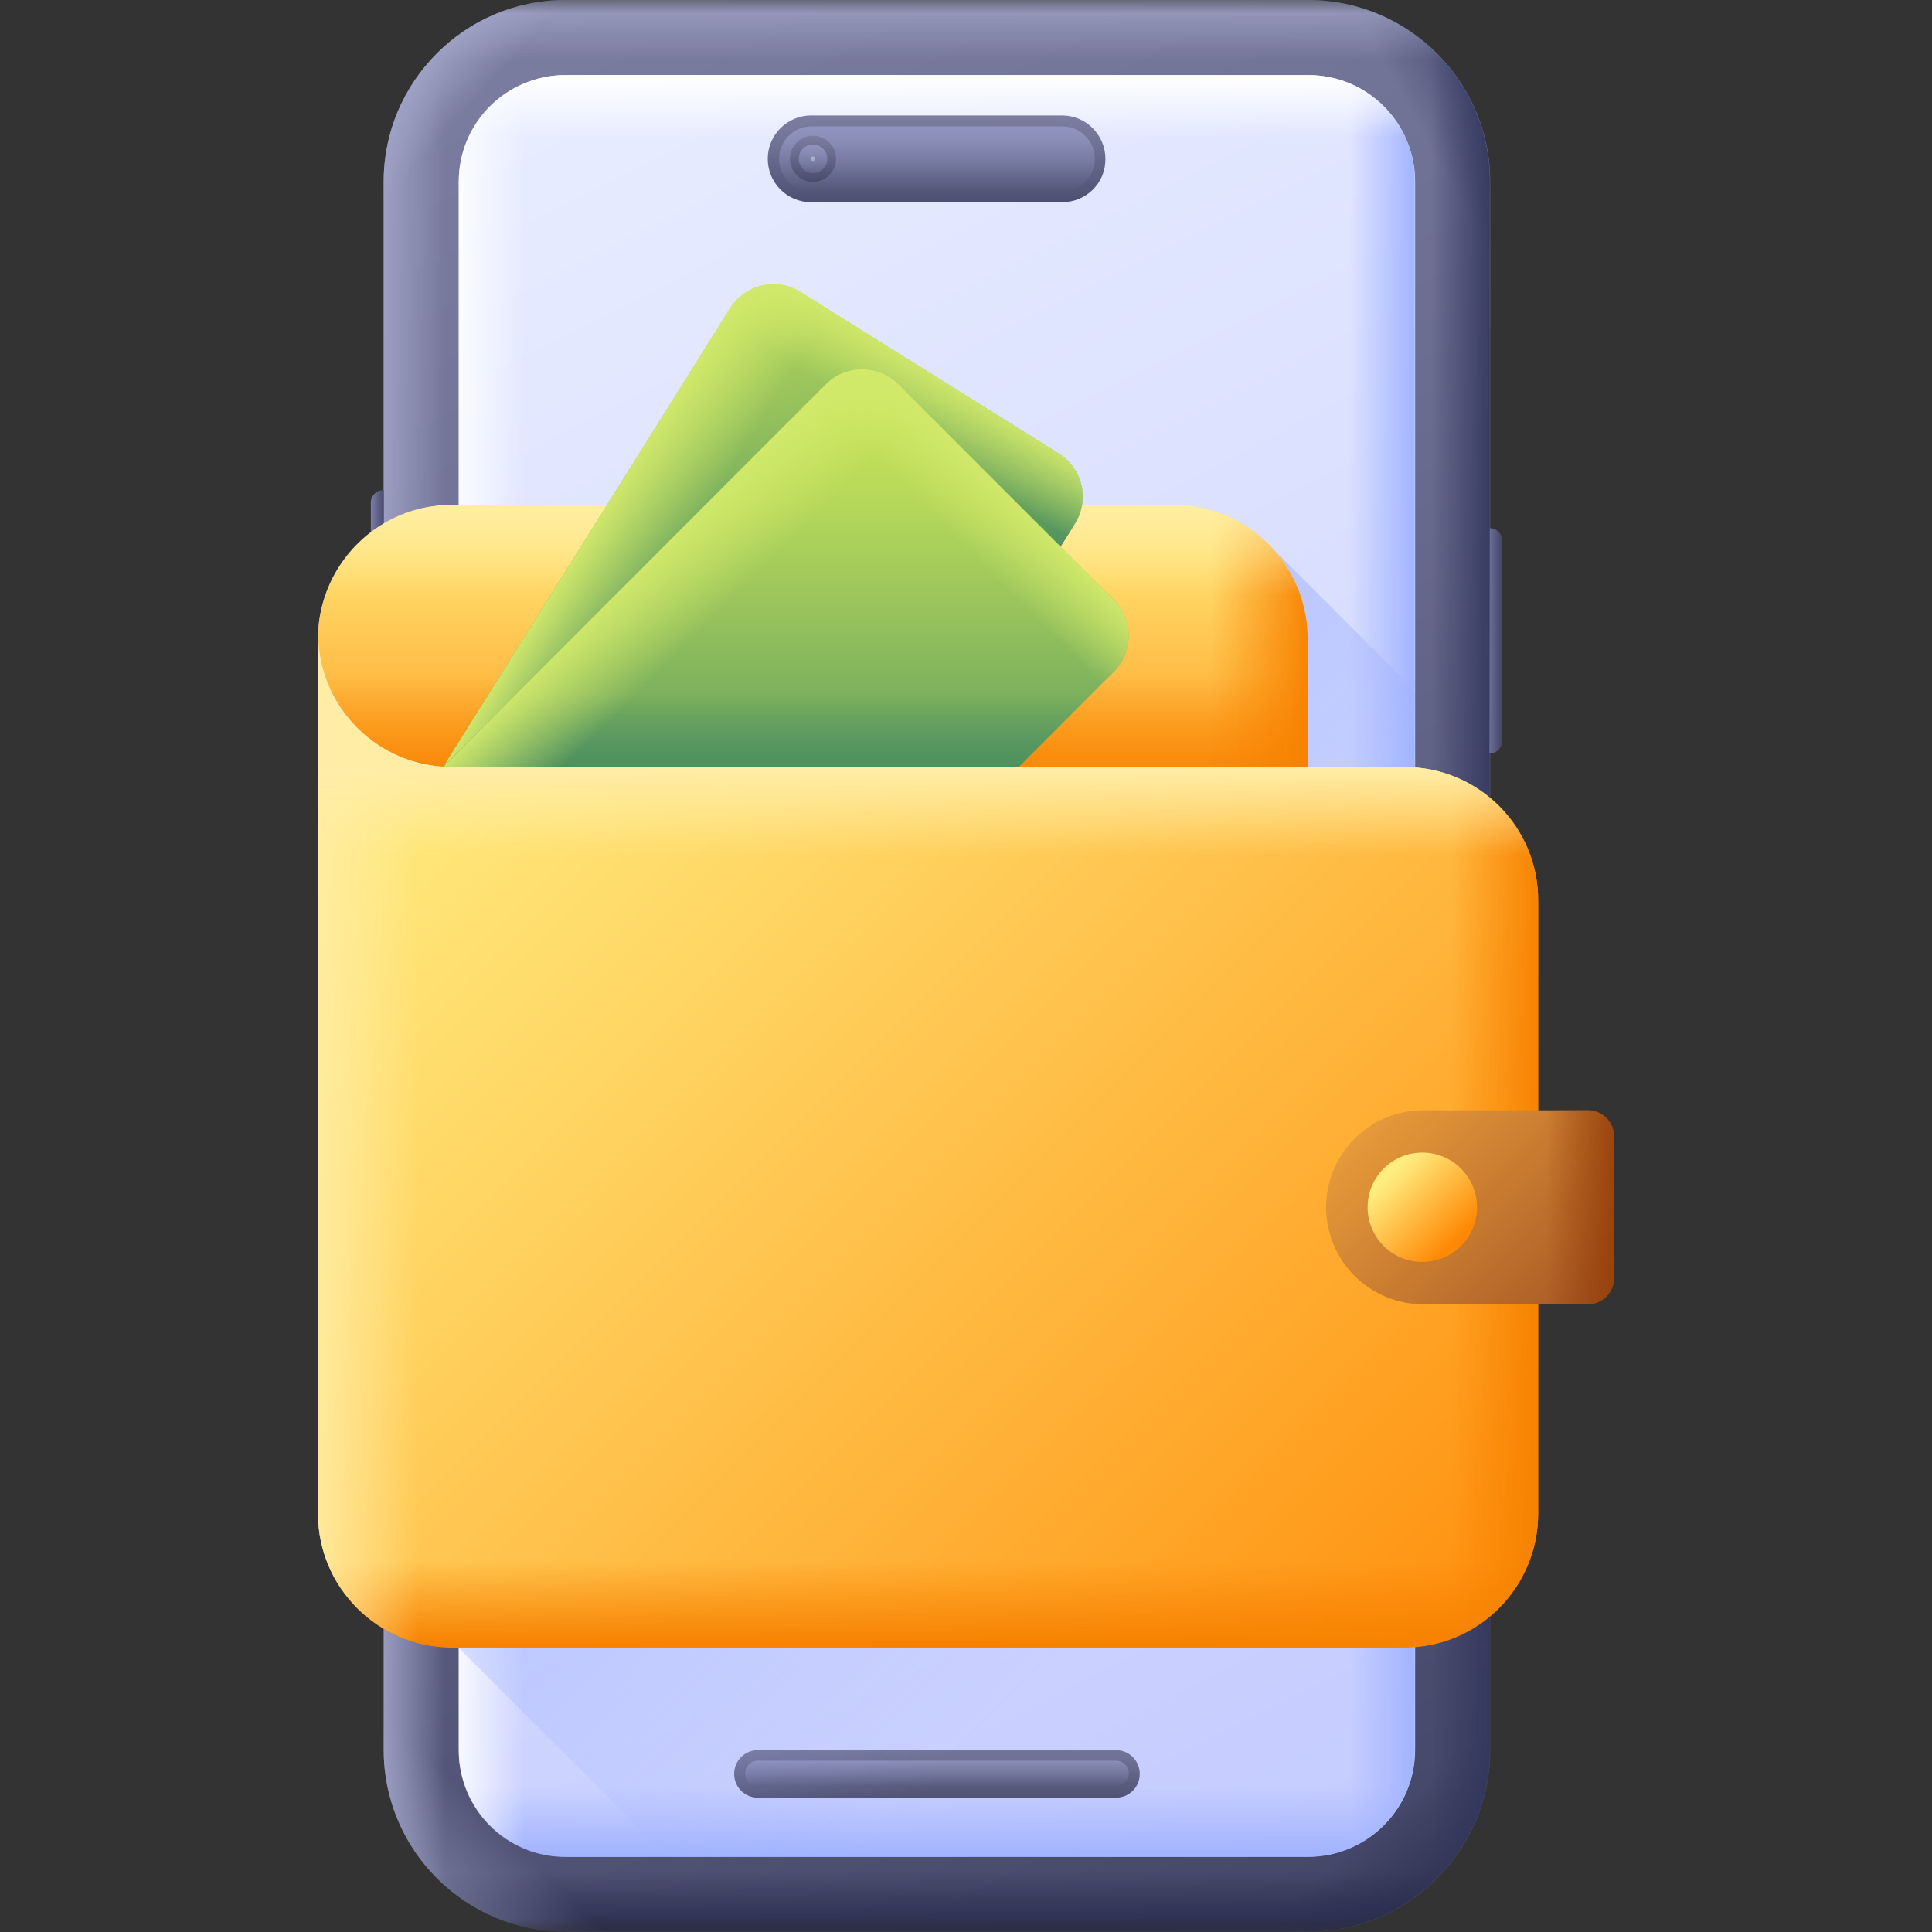 <?xml version="1.0"?>
<svg xmlns="http://www.w3.org/2000/svg" width="120" height="120" viewBox="0 0 72 72" fill="none">
<rect x="0" y="0" width="72" height="72" fill="#333333" stroke="none"/>
<g clip-path="url(#clip0_189_457)">
<mask id="mask0_189_457" style="mask-type:luminance" maskUnits="userSpaceOnUse" x="0" y="0" width="72" height="72">
<path d="M72 0H0V72H72V0Z" fill="white"/>
</mask>
<g mask="url(#mask0_189_457)">
<path d="M21.076 71.986C17.336 71.986 14.299 68.949 14.299 65.209V6.777C14.299 3.037 17.336 0 21.076 0H48.759C52.499 0 55.536 3.037 55.536 6.777V65.223C55.536 68.963 52.499 72 48.759 72H21.076V71.986Z" fill="url(#paint0_linear_189_457)"/>
<path d="M23.691 9.336V0H21.076C17.336 0 14.299 3.037 14.299 6.777V9.35H23.691V9.336Z" fill="url(#paint1_linear_189_457)"/>
<path d="M46.13 9.336V0H48.745C52.485 0 55.522 3.037 55.522 6.777V9.35H46.13V9.336Z" fill="url(#paint2_linear_189_457)"/>
<path d="M46.13 62.65V71.986H48.745C52.485 71.986 55.522 68.949 55.522 65.209V62.636H46.13V62.65Z" fill="url(#paint3_linear_189_457)"/>
<path d="M14.299 64.886V65.209C14.299 68.949 17.336 71.986 21.076 71.986H48.759C52.499 71.986 55.536 68.949 55.536 65.209V64.886H14.299Z" fill="url(#paint4_linear_189_457)"/>
<path d="M23.691 62.65V71.986H21.076C17.336 71.986 14.299 68.949 14.299 65.209V62.636H23.691V62.65Z" fill="url(#paint5_linear_189_457)"/>
<path d="M51.782 0.717C53.989 1.828 55.522 4.119 55.522 6.763V65.209C55.522 67.852 54.004 70.144 51.782 71.255V0.717Z" fill="url(#paint6_linear_189_457)"/>
<path d="M55.522 7.1V6.777C55.522 3.037 52.485 0 48.745 0H21.076C17.336 0 14.299 3.037 14.299 6.777V7.1H55.522Z" fill="url(#paint7_linear_189_457)"/>
<path d="M18.039 0.717C15.831 1.828 14.299 4.119 14.299 6.763V65.209C14.299 67.852 15.817 70.144 18.039 71.255V0.717Z" fill="url(#paint8_linear_189_457)"/>
<path d="M52.738 65.209C52.738 67.417 50.953 69.188 48.759 69.188H21.076C18.868 69.188 17.097 67.403 17.097 65.209V6.777C17.097 4.569 18.882 2.798 21.076 2.798H48.759C50.967 2.798 52.738 4.584 52.738 6.777V65.209Z" fill="url(#paint9_linear_189_457)"/>
<path d="M48.745 2.784H46.735V69.202H48.745C50.953 69.202 52.724 67.417 52.724 65.223V6.777C52.738 4.569 50.953 2.784 48.745 2.784Z" fill="url(#paint10_linear_189_457)"/>
<path d="M17.083 64.028V65.223C17.083 67.431 18.868 69.202 21.062 69.202H48.745C50.953 69.202 52.724 67.416 52.724 65.223V64.028H17.083Z" fill="url(#paint11_linear_189_457)"/>
<path d="M21.076 69.202H23.086V2.784H21.076C18.868 2.784 17.097 4.569 17.097 6.763V65.209C17.083 67.417 18.868 69.202 21.076 69.202Z" fill="url(#paint12_linear_189_457)"/>
<path d="M52.738 9.055V6.777C52.738 4.569 50.953 2.798 48.759 2.798H21.076C18.868 2.798 17.097 4.584 17.097 6.777V9.055H52.738Z" fill="url(#paint13_linear_189_457)"/>
<path d="M41.589 66.995H28.246C27.754 66.995 27.36 66.601 27.36 66.109C27.36 65.617 27.754 65.223 28.246 65.223H41.589C42.081 65.223 42.475 65.617 42.475 66.109C42.475 66.601 42.081 66.995 41.589 66.995Z" fill="url(#paint14_linear_189_457)"/>
<path d="M28.246 66.573C27.979 66.573 27.768 66.362 27.768 66.095C27.768 65.828 27.979 65.617 28.246 65.617H41.589C41.856 65.617 42.067 65.828 42.067 66.095C42.067 66.362 41.856 66.573 41.589 66.573H28.246Z" fill="url(#paint15_linear_189_457)"/>
<path d="M39.578 7.536H30.229C29.329 7.536 28.612 6.805 28.612 5.919C28.612 5.019 29.343 4.302 30.229 4.302H39.578C40.478 4.302 41.195 5.033 41.195 5.919C41.209 6.819 40.478 7.536 39.578 7.536Z" fill="url(#paint16_linear_189_457)"/>
<path d="M30.243 7.128C29.582 7.128 29.033 6.594 29.033 5.919C29.033 5.258 29.568 4.71 30.243 4.71H39.592C40.253 4.71 40.801 5.244 40.801 5.919C40.801 6.58 40.267 7.128 39.592 7.128H30.243Z" fill="url(#paint17_linear_189_457)"/>
<path d="M30.299 6.777C30.772 6.777 31.157 6.393 31.157 5.919C31.157 5.445 30.772 5.061 30.299 5.061C29.825 5.061 29.441 5.445 29.441 5.919C29.441 6.393 29.825 6.777 30.299 6.777Z" fill="url(#paint18_linear_189_457)"/>
<path d="M30.299 6.453C30.594 6.453 30.833 6.214 30.833 5.919C30.833 5.624 30.594 5.385 30.299 5.385C30.004 5.385 29.765 5.624 29.765 5.919C29.765 6.214 30.004 6.453 30.299 6.453Z" fill="url(#paint19_linear_189_457)"/>
<path d="M30.299 6.003C30.345 6.003 30.383 5.966 30.383 5.919C30.383 5.872 30.345 5.835 30.299 5.835C30.252 5.835 30.214 5.872 30.214 5.919C30.214 5.966 30.252 6.003 30.299 6.003Z" fill="url(#paint20_linear_189_457)"/>
<path d="M55.522 19.684L55.508 28.077H55.522C55.775 28.077 55.986 27.866 55.986 27.613V20.148C55.986 19.895 55.789 19.684 55.522 19.684Z" fill="url(#paint21_linear_189_457)"/>
<path d="M14.299 22.889V18.264H14.285C14.032 18.264 13.821 18.475 13.821 18.728V22.411C13.835 22.678 14.046 22.889 14.299 22.889ZM14.299 28.077V23.452H14.285C14.032 23.452 13.821 23.663 13.821 23.916V27.599C13.835 27.866 14.046 28.077 14.299 28.077Z" fill="url(#paint22_linear_189_457)"/>
<path d="M47.522 20.541C46.608 19.487 45.273 18.826 43.768 18.826H16.83C14.116 18.826 11.923 20.991 11.852 23.677C11.852 23.663 11.852 23.649 11.852 23.635V56.422C11.852 57.462 12.176 58.432 12.71 59.22L17.083 61.399L24.886 69.202H48.745C50.938 69.202 52.724 67.417 52.724 65.223V25.744C50.334 23.339 47.62 20.626 47.522 20.541Z" fill="url(#paint23_linear_189_457)"/>
<path d="M43.754 18.826H16.83C14.13 18.826 11.923 20.991 11.852 23.677C11.852 23.649 11.852 23.635 11.852 23.607V23.803C11.852 23.775 11.852 23.761 11.852 23.733C11.923 26.418 14.13 28.584 16.83 28.584H48.731V23.803C48.731 21.048 46.51 18.826 43.754 18.826Z" fill="url(#paint24_linear_189_457)"/>
<path d="M11.951 24.577C12.401 26.855 14.411 28.584 16.829 28.584H48.731V24.577H11.951Z" fill="url(#paint25_linear_189_457)"/>
<path d="M44.822 18.939V28.584H48.731V23.803C48.731 21.413 47.058 19.431 44.822 18.939Z" fill="url(#paint26_linear_189_457)"/>
<path d="M48.633 22.777C48.155 20.513 46.158 18.812 43.754 18.812H16.829C14.425 18.812 12.429 20.513 11.951 22.777H48.633Z" fill="url(#paint27_linear_189_457)"/>
<path d="M16.83 28.584C14.088 28.584 11.852 26.362 11.852 23.606V28.584V56.408C11.852 59.163 14.088 61.385 16.83 61.385H52.344C55.1 61.385 57.322 59.15 57.322 56.408V33.561C57.322 30.805 55.086 28.584 52.344 28.584H16.83Z" fill="url(#paint28_linear_189_457)"/>
<path d="M52.344 28.584H49.153V61.385H52.344C55.1 61.385 57.322 59.149 57.322 56.408V33.561C57.336 30.819 55.1 28.584 52.344 28.584Z" fill="url(#paint29_linear_189_457)"/>
<path d="M11.852 54.257V56.422C11.852 59.178 14.088 61.399 16.83 61.399H52.344C55.1 61.399 57.322 59.163 57.322 56.422V54.257H11.852Z" fill="url(#paint30_linear_189_457)"/>
<path d="M17.448 28.584H16.83C14.088 28.584 11.852 26.362 11.852 23.606V56.408C11.852 59.163 14.088 61.385 16.83 61.385H17.448V28.584Z" fill="url(#paint31_linear_189_457)"/>
<path d="M57.336 34.784V33.561C57.336 30.805 55.1 28.584 52.359 28.584H16.83C14.088 28.584 11.852 26.362 11.852 23.606V34.784H57.336Z" fill="url(#paint32_linear_189_457)"/>
<path d="M39.452 16.9L29.835 10.882C28.935 10.32 27.768 10.601 27.206 11.487L16.661 28.345C16.619 28.415 16.577 28.499 16.534 28.584L37.399 23.775L40.056 19.529C40.619 18.629 40.352 17.462 39.452 16.9Z" fill="url(#paint33_linear_189_457)"/>
<path d="M18.573 25.308L16.675 28.344C16.633 28.415 16.591 28.499 16.548 28.584L37.413 23.775L39.466 20.499L18.573 25.308Z" fill="url(#paint34_linear_189_457)"/>
<path d="M29.835 10.882C28.935 10.32 27.768 10.601 27.206 11.487L16.661 28.345C16.619 28.415 16.577 28.499 16.534 28.584L21.99 27.332L31.395 12.288C31.466 12.176 31.536 12.077 31.62 11.993L29.835 10.882Z" fill="url(#paint35_linear_189_457)"/>
<path d="M39.452 16.9L29.835 10.882C28.935 10.32 27.768 10.601 27.206 11.487L26.601 12.457C27.037 12.429 27.473 12.541 27.881 12.78L38.931 19.684C39.199 19.852 39.41 20.063 39.578 20.302L40.07 19.515C40.619 18.629 40.352 17.462 39.452 16.9Z" fill="url(#paint36_linear_189_457)"/>
<path d="M41.505 22.355L33.476 14.327C32.731 13.582 31.522 13.582 30.777 14.327L16.717 28.387C16.647 28.457 16.591 28.513 16.548 28.584H37.961L41.505 25.041C42.25 24.296 42.25 23.1 41.505 22.355Z" fill="url(#paint37_linear_189_457)"/>
<path d="M19.248 25.856L16.717 28.387C16.647 28.457 16.591 28.514 16.548 28.584H37.961L40.689 25.856H19.248Z" fill="url(#paint38_linear_189_457)"/>
<path d="M33.476 14.327C32.731 13.582 31.522 13.582 30.777 14.327L16.717 28.387C16.647 28.457 16.591 28.513 16.548 28.584H22.144L34.685 16.042C34.77 15.958 34.868 15.874 34.967 15.803L33.476 14.327Z" fill="url(#paint39_linear_189_457)"/>
<path d="M41.504 22.355L33.476 14.327C32.731 13.582 31.522 13.582 30.777 14.327L29.975 15.128C30.397 15.199 30.819 15.41 31.142 15.733L40.352 24.942C40.576 25.167 40.731 25.42 40.843 25.687L41.504 25.027C42.249 24.296 42.249 23.1 41.504 22.355Z" fill="url(#paint40_linear_189_457)"/>
<path d="M59.178 48.605H53.033C51.037 48.605 49.42 46.988 49.42 44.991C49.42 42.995 51.037 41.378 53.033 41.378H59.178C59.712 41.378 60.148 41.814 60.148 42.348V47.635C60.148 48.169 59.712 48.605 59.178 48.605Z" fill="url(#paint41_linear_189_457)"/>
<path d="M53.005 47.03C54.131 47.03 55.044 46.117 55.044 44.991C55.044 43.865 54.131 42.953 53.005 42.953C51.88 42.953 50.967 43.865 50.967 44.991C50.967 46.117 51.88 47.03 53.005 47.03Z" fill="url(#paint42_linear_189_457)"/>
<path d="M59.178 41.364H56.858V48.605H59.178C59.712 48.605 60.148 48.169 60.148 47.635V42.348C60.148 41.8 59.712 41.364 59.178 41.364Z" fill="url(#paint43_linear_189_457)"/>
</g>
</g>
<defs>
<linearGradient id="paint0_linear_189_457" x1="16.816" y1="0.42" x2="53.115" y2="71.755" gradientUnits="userSpaceOnUse">
<stop stop-color="#7B7DA1"/>
<stop offset="0.31" stop-color="#6D6F93"/>
<stop offset="0.899" stop-color="#494C6D"/>
<stop offset="1" stop-color="#424566"/>
</linearGradient>
<linearGradient id="paint1_linear_189_457" x1="15.957" y1="1.92" x2="17.83" y2="3.618" gradientUnits="userSpaceOnUse">
<stop stop-color="#A1A4C7"/>
<stop offset="1" stop-color="#A1A4C7" stop-opacity="0"/>
</linearGradient>
<linearGradient id="paint2_linear_189_457" x1="56.422" y1="1.581" x2="52.379" y2="3.816" gradientUnits="userSpaceOnUse">
<stop stop-color="#32365C"/>
<stop offset="1" stop-color="#32365C" stop-opacity="0"/>
</linearGradient>
<linearGradient id="paint3_linear_189_457" x1="54.447" y1="71.41" x2="51.388" y2="67.947" gradientUnits="userSpaceOnUse">
<stop stop-color="#2A2D4D"/>
<stop offset="1" stop-color="#2A2D4D" stop-opacity="0"/>
</linearGradient>
<linearGradient id="paint4_linear_189_457" x1="34.917" y1="71.93" x2="34.917" y2="69.745" gradientUnits="userSpaceOnUse">
<stop stop-color="#292C4D"/>
<stop offset="1" stop-color="#292C4D" stop-opacity="0"/>
</linearGradient>
<linearGradient id="paint5_linear_189_457" x1="13.109" y1="73.197" x2="18.418" y2="67.888" gradientUnits="userSpaceOnUse">
<stop stop-color="#A1A4C7"/>
<stop offset="1" stop-color="#A1A4C7" stop-opacity="0"/>
</linearGradient>
<linearGradient id="paint6_linear_189_457" x1="55.836" y1="35.986" x2="53.328" y2="35.986" gradientUnits="userSpaceOnUse">
<stop stop-color="#32365C"/>
<stop offset="1" stop-color="#32365C" stop-opacity="0"/>
</linearGradient>
<linearGradient id="paint7_linear_189_457" x1="34.91" y1="-0.371" x2="34.91" y2="2.257" gradientUnits="userSpaceOnUse">
<stop stop-color="#A1A4C7"/>
<stop offset="1" stop-color="#A1A4C7" stop-opacity="0"/>
</linearGradient>
<linearGradient id="paint8_linear_189_457" x1="13.986" y1="35.986" x2="16.6" y2="35.986" gradientUnits="userSpaceOnUse">
<stop stop-color="#A1A4C7"/>
<stop offset="1" stop-color="#A1A4C7" stop-opacity="0"/>
</linearGradient>
<linearGradient id="paint9_linear_189_457" x1="18.105" y1="2.954" x2="51.819" y2="69.208" gradientUnits="userSpaceOnUse">
<stop stop-color="#E9EDFF"/>
<stop offset="1" stop-color="#C4CBFF"/>
</linearGradient>
<linearGradient id="paint10_linear_189_457" x1="52.793" y1="35.993" x2="50.273" y2="35.993" gradientUnits="userSpaceOnUse">
<stop offset="1.87801e-06" stop-color="#A1B3FF"/>
<stop offset="1" stop-color="#A1B3FF" stop-opacity="0"/>
</linearGradient>
<linearGradient id="paint11_linear_189_457" x1="34.904" y1="69.178" x2="34.904" y2="66.581" gradientUnits="userSpaceOnUse">
<stop offset="1.87801e-06" stop-color="#A1B3FF"/>
<stop offset="1" stop-color="#A1B3FF" stop-opacity="0"/>
</linearGradient>
<linearGradient id="paint12_linear_189_457" x1="16.656" y1="35.993" x2="19.516" y2="35.993" gradientUnits="userSpaceOnUse">
<stop offset="2.11276e-06" stop-color="white"/>
<stop offset="1" stop-color="white" stop-opacity="0"/>
</linearGradient>
<linearGradient id="paint13_linear_189_457" x1="34.917" y1="2.87" x2="34.917" y2="5.124" gradientUnits="userSpaceOnUse">
<stop offset="2.11276e-06" stop-color="white"/>
<stop offset="1" stop-color="white" stop-opacity="0"/>
</linearGradient>
<linearGradient id="paint14_linear_189_457" x1="34.917" y1="64.71" x2="34.917" y2="67.591" gradientUnits="userSpaceOnUse">
<stop stop-color="#7B7DA1"/>
<stop offset="0.31" stop-color="#6D6F93"/>
<stop offset="0.899" stop-color="#494C6D"/>
<stop offset="1" stop-color="#424566"/>
</linearGradient>
<linearGradient id="paint15_linear_189_457" x1="34.917" y1="65.363" x2="34.917" y2="66.893" gradientUnits="userSpaceOnUse">
<stop stop-color="#9093BD"/>
<stop offset="0.183" stop-color="#898CB5"/>
<stop offset="0.467" stop-color="#75789F"/>
<stop offset="0.813" stop-color="#56597C"/>
<stop offset="1" stop-color="#424566"/>
</linearGradient>
<linearGradient id="paint16_linear_189_457" x1="34.903" y1="4.395" x2="34.903" y2="8.148" gradientUnits="userSpaceOnUse">
<stop stop-color="#7B7DA1"/>
<stop offset="0.31" stop-color="#6D6F93"/>
<stop offset="0.899" stop-color="#494C6D"/>
<stop offset="1" stop-color="#424566"/>
</linearGradient>
<linearGradient id="paint17_linear_189_457" x1="34.917" y1="4.787" x2="34.917" y2="7.573" gradientUnits="userSpaceOnUse">
<stop stop-color="#9093BD"/>
<stop offset="0.183" stop-color="#898CB5"/>
<stop offset="0.467" stop-color="#75789F"/>
<stop offset="0.813" stop-color="#56597C"/>
<stop offset="1" stop-color="#424566"/>
</linearGradient>
<linearGradient id="paint18_linear_189_457" x1="30.299" y1="5.005" x2="30.299" y2="6.968" gradientUnits="userSpaceOnUse">
<stop stop-color="#7B7DA1"/>
<stop offset="0.31" stop-color="#6D6F93"/>
<stop offset="0.899" stop-color="#494C6D"/>
<stop offset="1" stop-color="#424566"/>
</linearGradient>
<linearGradient id="paint19_linear_189_457" x1="30.299" y1="5.359" x2="30.299" y2="7.01" gradientUnits="userSpaceOnUse">
<stop stop-color="#9093BD"/>
<stop offset="0.183" stop-color="#898CB5"/>
<stop offset="0.467" stop-color="#75789F"/>
<stop offset="0.813" stop-color="#56597C"/>
<stop offset="1" stop-color="#424566"/>
</linearGradient>
<linearGradient id="paint20_linear_189_457" x1="30.244" y1="5.819" x2="30.507" y2="6.297" gradientUnits="userSpaceOnUse">
<stop stop-color="#B8BAD9"/>
<stop offset="0.148" stop-color="#B0B2D1"/>
<stop offset="0.376" stop-color="#9A9DBC"/>
<stop offset="0.657" stop-color="#777999"/>
<stop offset="0.977" stop-color="#46496A"/>
<stop offset="1" stop-color="#424566"/>
</linearGradient>
<linearGradient id="paint21_linear_189_457" x1="55.091" y1="23.881" x2="55.978" y2="23.881" gradientUnits="userSpaceOnUse">
<stop stop-color="#9093BD"/>
<stop offset="1" stop-color="#424566"/>
</linearGradient>
<linearGradient id="paint22_linear_189_457" x1="13.63" y1="23.171" x2="14.362" y2="23.171" gradientUnits="userSpaceOnUse">
<stop stop-color="#9093BD"/>
<stop offset="1" stop-color="#424566"/>
</linearGradient>
<linearGradient id="paint23_linear_189_457" x1="16.011" y1="25.766" x2="45.731" y2="55.487" gradientUnits="userSpaceOnUse">
<stop offset="1.87801e-06" stop-color="#A1B3FF"/>
<stop offset="1" stop-color="#A1B3FF" stop-opacity="0"/>
</linearGradient>
<linearGradient id="paint24_linear_189_457" x1="30.292" y1="18.957" x2="30.292" y2="31.974" gradientUnits="userSpaceOnUse">
<stop stop-color="#FFED81"/>
<stop offset="1" stop-color="#FF8804"/>
</linearGradient>
<linearGradient id="paint25_linear_189_457" x1="30.341" y1="29.744" x2="30.341" y2="22.953" gradientUnits="userSpaceOnUse">
<stop stop-color="#F78100"/>
<stop offset="0.672" stop-color="#F78100" stop-opacity="0"/>
</linearGradient>
<linearGradient id="paint26_linear_189_457" x1="48.952" y1="23.761" x2="41.862" y2="23.761" gradientUnits="userSpaceOnUse">
<stop stop-color="#F78100"/>
<stop offset="0.539" stop-color="#F78100" stop-opacity="0"/>
</linearGradient>
<linearGradient id="paint27_linear_189_457" x1="30.292" y1="18.349" x2="30.292" y2="23.463" gradientUnits="userSpaceOnUse">
<stop stop-color="#FFEDA6"/>
<stop offset="0.75" stop-color="#FFEDA6" stop-opacity="0"/>
</linearGradient>
<linearGradient id="paint28_linear_189_457" x1="14.866" y1="25.263" x2="55.708" y2="66.105" gradientUnits="userSpaceOnUse">
<stop stop-color="#FFED81"/>
<stop offset="0.235" stop-color="#FFD968"/>
<stop offset="0.73" stop-color="#FFA629"/>
<stop offset="1" stop-color="#FF8804"/>
</linearGradient>
<linearGradient id="paint29_linear_189_457" x1="57.456" y1="44.984" x2="54.071" y2="44.984" gradientUnits="userSpaceOnUse">
<stop stop-color="#F78100"/>
<stop offset="1" stop-color="#F78100" stop-opacity="0"/>
</linearGradient>
<linearGradient id="paint30_linear_189_457" x1="34.587" y1="61.321" x2="34.587" y2="58.161" gradientUnits="userSpaceOnUse">
<stop stop-color="#F78100"/>
<stop offset="1" stop-color="#F78100" stop-opacity="0"/>
</linearGradient>
<linearGradient id="paint31_linear_189_457" x1="11.22" y1="42.496" x2="15.625" y2="42.496" gradientUnits="userSpaceOnUse">
<stop stop-color="#FFEDA6"/>
<stop offset="1" stop-color="#FFEDA6" stop-opacity="0"/>
</linearGradient>
<linearGradient id="paint32_linear_189_457" x1="34.594" y1="28.654" x2="34.594" y2="31.874" gradientUnits="userSpaceOnUse">
<stop stop-color="#FFEDA6"/>
<stop offset="1" stop-color="#FFEDA6" stop-opacity="0"/>
</linearGradient>
<linearGradient id="paint33_linear_189_457" x1="24.414" y1="5.664" x2="28.502" y2="23.361" gradientUnits="userSpaceOnUse">
<stop stop-color="#CFE958"/>
<stop offset="0.138" stop-color="#C8E458"/>
<stop offset="0.339" stop-color="#B5D75A"/>
<stop offset="0.578" stop-color="#95C15C"/>
<stop offset="0.845" stop-color="#69A45E"/>
<stop offset="1" stop-color="#4C9060"/>
</linearGradient>
<linearGradient id="paint34_linear_189_457" x1="28.411" y1="25.952" x2="27.78" y2="23.221" gradientUnits="userSpaceOnUse">
<stop offset="0.004" stop-color="#4C9060"/>
<stop offset="1" stop-color="#4C9060" stop-opacity="0"/>
</linearGradient>
<linearGradient id="paint35_linear_189_457" x1="22.291" y1="19.088" x2="25.661" y2="21.193" gradientUnits="userSpaceOnUse">
<stop stop-color="#D2E96B"/>
<stop offset="0.847" stop-color="#D2E96B" stop-opacity="0"/>
</linearGradient>
<linearGradient id="paint36_linear_189_457" x1="34.793" y1="13.713" x2="33.098" y2="16.427" gradientUnits="userSpaceOnUse">
<stop stop-color="#D2E96B"/>
<stop offset="0.847" stop-color="#D2E96B" stop-opacity="0"/>
</linearGradient>
<linearGradient id="paint37_linear_189_457" x1="29.306" y1="12.673" x2="29.306" y2="30.843" gradientUnits="userSpaceOnUse">
<stop stop-color="#CFE958"/>
<stop offset="0.138" stop-color="#C8E458"/>
<stop offset="0.339" stop-color="#B5D75A"/>
<stop offset="0.578" stop-color="#95C15C"/>
<stop offset="0.845" stop-color="#69A45E"/>
<stop offset="1" stop-color="#4C9060"/>
</linearGradient>
<linearGradient id="paint38_linear_189_457" x1="28.619" y1="28.706" x2="28.619" y2="25.902" gradientUnits="userSpaceOnUse">
<stop offset="0.004" stop-color="#4C9060"/>
<stop offset="1" stop-color="#4C9060" stop-opacity="0"/>
</linearGradient>
<linearGradient id="paint39_linear_189_457" x1="24.199" y1="20.635" x2="27.009" y2="23.445" gradientUnits="userSpaceOnUse">
<stop stop-color="#D2E96B"/>
<stop offset="0.847" stop-color="#D2E96B" stop-opacity="0"/>
</linearGradient>
<linearGradient id="paint40_linear_189_457" x1="37.598" y1="18.22" x2="35.334" y2="20.483" gradientUnits="userSpaceOnUse">
<stop stop-color="#D2E96B"/>
<stop offset="0.847" stop-color="#D2E96B" stop-opacity="0"/>
</linearGradient>
<linearGradient id="paint41_linear_189_457" x1="50.731" y1="40.165" x2="60.062" y2="49.496" gradientUnits="userSpaceOnUse">
<stop stop-color="#EFA33D"/>
<stop offset="1" stop-color="#A05223"/>
</linearGradient>
<linearGradient id="paint42_linear_189_457" x1="51.794" y1="43.78" x2="54.27" y2="46.256" gradientUnits="userSpaceOnUse">
<stop stop-color="#FFED81"/>
<stop offset="1" stop-color="#FF8804"/>
</linearGradient>
<linearGradient id="paint43_linear_189_457" x1="60.567" y1="44.984" x2="57.619" y2="44.984" gradientUnits="userSpaceOnUse">
<stop offset="2.66051e-06" stop-color="#943D09"/>
<stop offset="1" stop-color="#943D09" stop-opacity="0"/>
</linearGradient>
<clipPath id="clip0_189_457">
<rect width="72" height="72" fill="white"/>
</clipPath>
</defs>
</svg>
